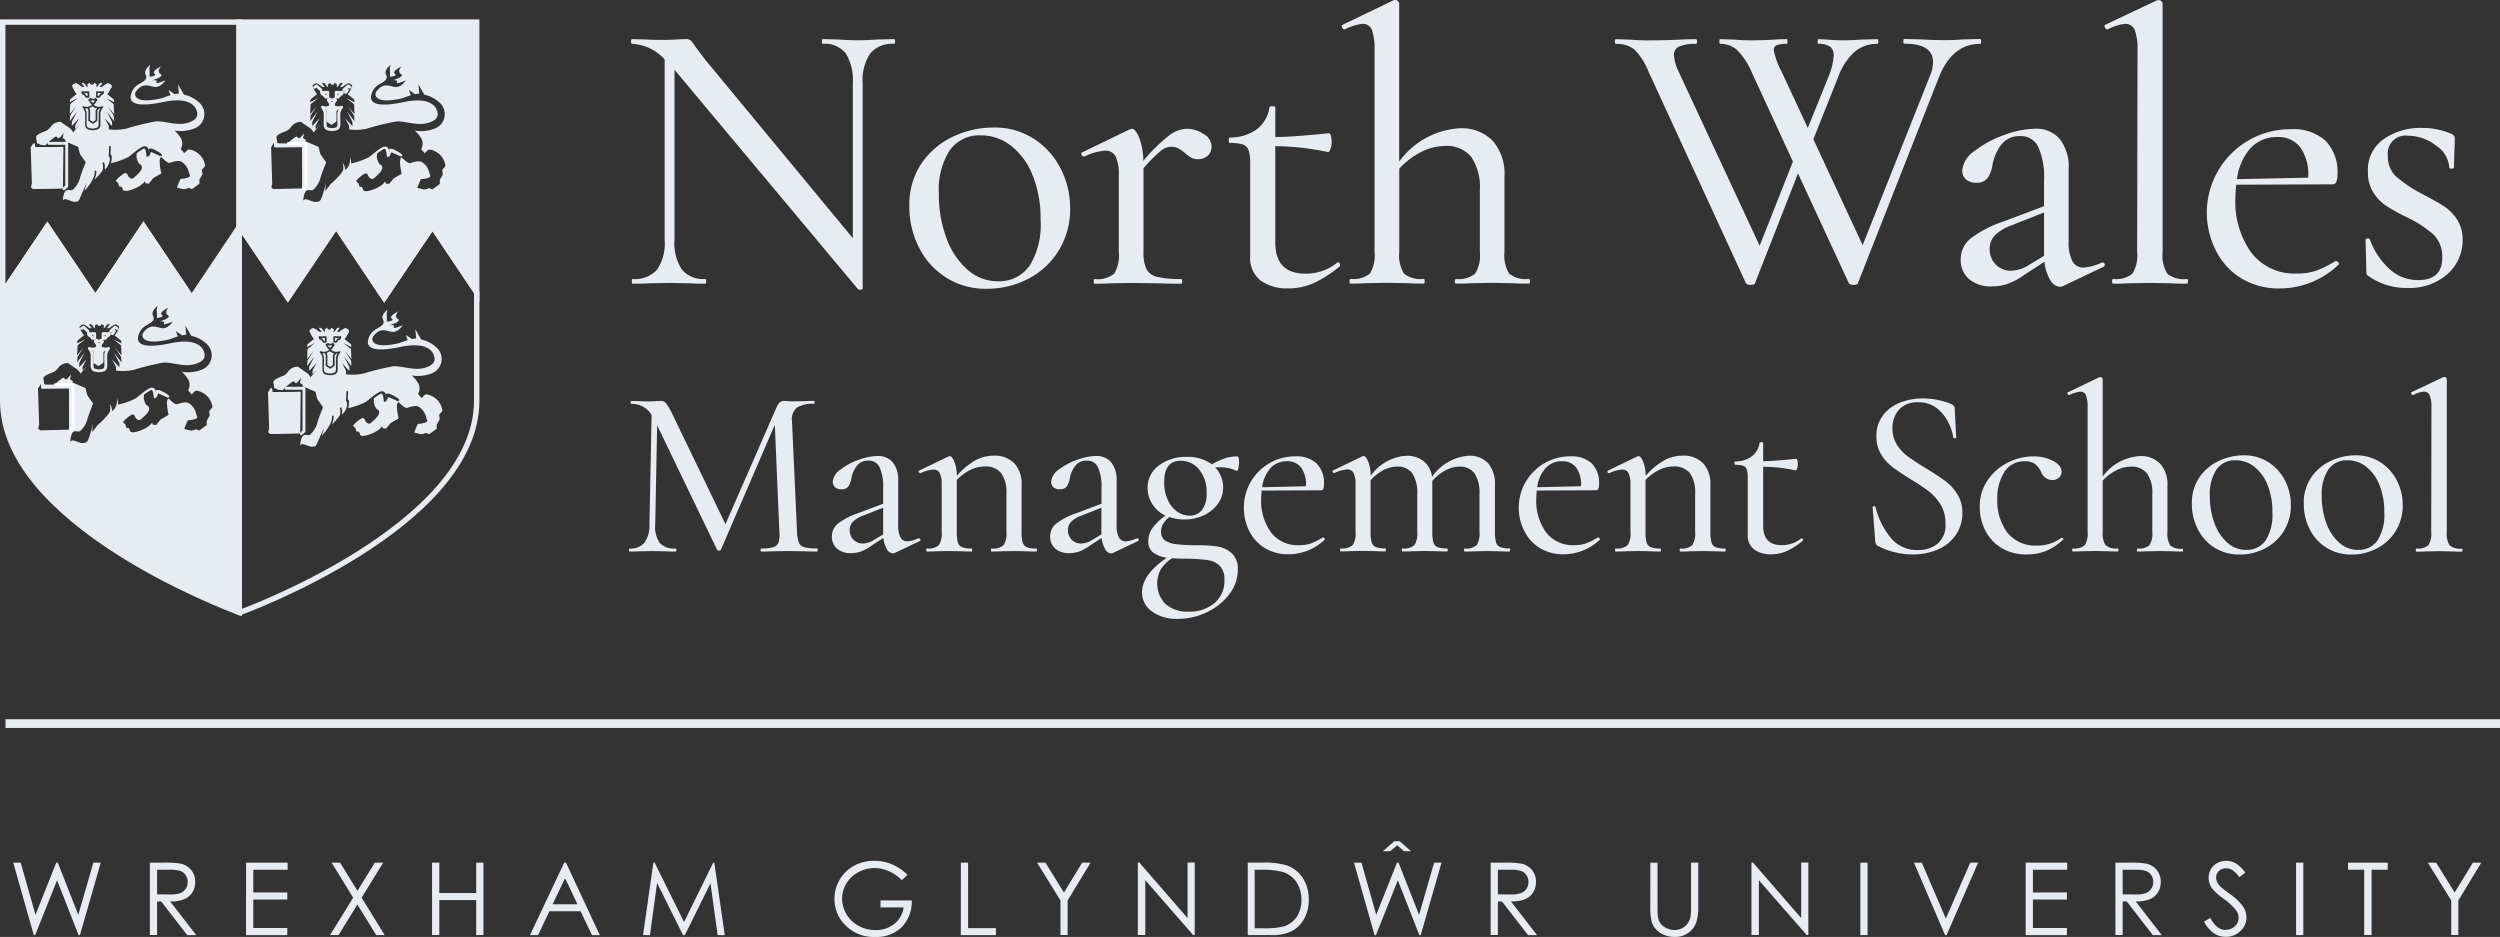 <svg xmlns="http://www.w3.org/2000/svg" width="165.179" height="61.905" viewBox="0 0 165.179 61.905">
    <rect x="0" y="0" width="165.179" height="61.905" fill="#333333" stroke="none"/>
    <defs>
        <style>
            .cls-1{fill:#e7ecf3}.cls-3,.cls-4,.cls-5{fill:none}.cls-3,.cls-4{stroke:#e7ecf3}.cls-3{stroke-miterlimit:3.864;stroke-width:.358px}.cls-4,.cls-5{stroke-linecap:round;stroke-linejoin:round;stroke-width:.193px}.cls-5{stroke:#fff}
        </style>
    </defs>
    <g id="North_Wales_Management_School" transform="translate(-540.821 -710)">
        <g id="Grupo_4329" transform="translate(541 710)">
            <g id="Grupo_4316" transform="translate(1.85 6.142)">
                <path id="Trazado_7302" d="M288.321 303.391l-.008.011a.057.057 0 0 1-.044.021h-.218a.055.055 0 0 1-.044-.022l-.01-.013-.009.006.118.17h.096z" class="cls-1" transform="translate(-284.057 -302.925)"/>
                <path id="Trazado_7303" d="M287.338 302.666l.093.126h.057v-.2h-.128l-.066.017a.1.1 0 0 1-.022 0l-.057-.01.1.052a.075.075 0 0 1 .023.015z" class="cls-1" transform="translate(-283.731 -302.587)"/>
                <path id="Trazado_7304" d="M289.044 302.605l-.08-.019h-.115v.2h.058l.093-.126a.069.069 0 0 1 .02-.016l.1-.053-.057.01a.1.1 0 0 1-.019.004z" class="cls-1" transform="translate(-284.422 -302.586)"/>
                <path id="Trazado_7305" d="M294.677 309.121a.319.319 0 0 0 .017.137.668.668 0 0 0-.017-.137z" class="cls-1" transform="translate(-286.886 -305.35)"/>
                <path id="Trazado_7306" d="M281.36 308.3l-.183.3.076 2.391-.065.242.129.119 1.918-.043.032-2.735-1.85.022z" class="cls-1" transform="translate(-281.177 -305.002)"/>
            </g>
            <path id="Trazado_7307" d="M323.591 309.877l.021.021v-.006z" class="cls-1" transform="translate(-297.267 -299.527)"/>
            <path id="Trazado_7308" d="M362.148 347.707c0 .064-.01.1-.031.1q-.509 0-.811-.016l-1.1-.017-1.065.017q-.254.016-.716.016c-.032 0-.048-.033-.048-.1s.016-.1.048-.1a2.624 2.624 0 0 0 .795-.087.527.527 0 0 0 .342-.31 1.74 1.74 0 0 0 .056-.7l-.3-7.076-3.562 8.253a.159.159 0 0 1-.254 0l-3.959-8.22-.127 6.551a1.85 1.85 0 0 0 .294 1.217 1.309 1.309 0 0 0 1.057.373c.033 0 .048.032.048.1s-.016.1-.048.1c-.3 0-.525-.005-.684-.016l-.858-.017-.859.017c-.149.01-.361.016-.636.016-.032 0-.048-.033-.048-.1s.016-.1.048-.1a1.193 1.193 0 0 0 .97-.381 1.936 1.936 0 0 0 .334-1.209l.143-7.235a1.509 1.509 0 0 0-1.336-.732c-.032 0-.047-.032-.047-.1s.016-.095.047-.095l.6.016q.175.016.477.016c.211 0 .389-.005.532-.016s.257-.016.342-.016a.417.417 0 0 1 .335.151 4.448 4.448 0 0 1 .4.676l3.53 7.314 3.386-7.744q.176-.4.477-.4c.054 0 .133.005.239.016s.243.016.413.016l.8-.016c.117-.01.3-.016.541-.016.021 0 .031.031.031.095s-.01.1-.031.1a2 2 0 0 0-1.137.247.986.986 0 0 0-.325.883l.334 7.329a2.386 2.386 0 0 0 .126.716.534.534 0 0 0 .358.3 3.233 3.233 0 0 0 .851.079q.031 0 .031.1" class="cls-1" transform="translate(-308.303 -311.366)"/>
            <path id="Trazado_7309" d="M376.3 349.344v-1.766l-1.319.524a1.8 1.8 0 0 0-.66.389.768.768 0 0 0-.231.564.879.879 0 0 0 .246.637.858.858 0 0 0 .644.253 1.437 1.437 0 0 0 .716-.237zm2.386.268a.079.079 0 0 1 .079.072.084.084 0 0 1-.048.1l-1.638.78a.33.33 0 0 1-.143.032.484.484 0 0 1-.381-.271 1.825 1.825 0 0 1-.239-.748l-.778.509a3 3 0 0 1-.692.383 1.961 1.961 0 0 1-.66.11 1.353 1.353 0 0 1-.938-.3 1.02 1.02 0 0 1-.333-.8 1.07 1.07 0 0 1 .4-.851 4.532 4.532 0 0 1 1.3-.676l1.685-.637v-1.032a3 3 0 0 0-.238-1.384.772.772 0 0 0-.715-.43.927.927 0 0 0-.8.366 1.92 1.92 0 0 0-.35.827 1.27 1.27 0 0 1-.2.516.526.526 0 0 1-.453.183.581.581 0 0 1-.429-.143.474.474 0 0 1-.143-.35 1.078 1.078 0 0 1 .5-.8 4.193 4.193 0 0 1 1.208-.651 3.758 3.758 0 0 1 1.248-.254 1.255 1.255 0 0 1 1.01.421 1.835 1.835 0 0 1 .357 1.217v2.941a1.66 1.66 0 0 0 .151.8.5.5 0 0 0 .469.261 2.152 2.152 0 0 0 .731-.207z" class="cls-1" transform="translate(-318.129 -314.035)"/>
            <path id="Trazado_7310" d="M390.659 350.353c0 .064-.016.1-.048.1q-.383 0-.6-.016l-.874-.017-.86.017q-.222.016-.619.016c-.022 0-.032-.033-.032-.1s.01-.1.032-.1a1.072 1.072 0 0 0 .795-.214 1.408 1.408 0 0 0 .191-.883v-2.528a2.163 2.163 0 0 0-.35-1.36 1.321 1.321 0 0 0-1.1-.437 2.142 2.142 0 0 0-.947.238 3.154 3.154 0 0 0-.882.653v3.434a2.5 2.5 0 0 0 .072.691.482.482 0 0 0 .279.318 1.656 1.656 0 0 0 .62.087c.032 0 .048.032.048.1s-.016.1-.048.1q-.381 0-.6-.016l-.875-.017-.858.017q-.223.016-.62.016c-.021 0-.032-.033-.032-.1s.01-.1.032-.1a1.071 1.071 0 0 0 .795-.214 1.409 1.409 0 0 0 .191-.883v-3.117a1.708 1.708 0 0 0-.128-.763.446.446 0 0 0-.429-.238 2.289 2.289 0 0 0-.842.238h-.016a.1.1 0 0 1-.1-.072.069.069 0 0 1 .032-.1l1.908-.922.1-.032c.106 0 .209.122.31.365a2.7 2.7 0 0 1 .167.939 4.605 4.605 0 0 1 1.2-1.01 2.539 2.539 0 0 1 1.232-.325 1.8 1.8 0 0 1 1.359.5 1.989 1.989 0 0 1 .485 1.44v3.1a2.456 2.456 0 0 0 .072.691.481.481 0 0 0 .278.318 1.663 1.663 0 0 0 .62.087c.032 0 .048.032.048.1" class="cls-1" transform="translate(-322.328 -314.012)"/>
            <path id="Trazado_7311" d="M401.291 349.344v-1.766l-1.32.524a1.81 1.81 0 0 0-.66.389.768.768 0 0 0-.231.564.879.879 0 0 0 .246.637.858.858 0 0 0 .644.253 1.431 1.431 0 0 0 .716-.237zm2.385.268a.078.078 0 0 1 .079.072.084.084 0 0 1-.047.1l-1.638.78a.326.326 0 0 1-.143.032.483.483 0 0 1-.381-.271 1.834 1.834 0 0 1-.239-.748l-.778.509a3.01 3.01 0 0 1-.692.383 1.959 1.959 0 0 1-.66.11 1.35 1.35 0 0 1-.938-.3 1.021 1.021 0 0 1-.334-.8 1.069 1.069 0 0 1 .406-.851 4.529 4.529 0 0 1 1.3-.676l1.686-.637v-1.032a2.991 2.991 0 0 0-.238-1.384.772.772 0 0 0-.716-.43.922.922 0 0 0-.795.366 1.893 1.893 0 0 0-.35.827 1.3 1.3 0 0 1-.2.516.529.529 0 0 1-.454.183.58.58 0 0 1-.429-.143.477.477 0 0 1-.143-.35 1.079 1.079 0 0 1 .5-.8 4.215 4.215 0 0 1 1.209-.651 3.747 3.747 0 0 1 1.248-.254 1.25 1.25 0 0 1 1.01.421 1.832 1.832 0 0 1 .358 1.217v2.941a1.66 1.66 0 0 0 .151.8.5.5 0 0 0 .469.261 2.157 2.157 0 0 0 .732-.207z" class="cls-1" transform="translate(-328.699 -314.035)"/>
            <path id="Trazado_7312" d="M409.893 345.888a2.754 2.754 0 0 0 .246 1.208 1.86 1.86 0 0 0 .628.763 1.418 1.418 0 0 0 .8.255 1.02 1.02 0 0 0 .818-.366 1.72 1.72 0 0 0 .31-1.129 2.286 2.286 0 0 0-.5-1.558 1.559 1.559 0 0 0-1.217-.573q-1.08 0-1.081 1.4m3.323 8.006a1.908 1.908 0 0 0 .652-1.519 1.285 1.285 0 0 0-.3-.939 1.412 1.412 0 0 0-.8-.381 10.5 10.5 0 0 0-1.4-.095c-.435 0-.752-.012-.954-.033a2.5 2.5 0 0 0-.731.707 1.952 1.952 0 0 0 .3 2.33 2.224 2.224 0 0 0 1.526.493 2.511 2.511 0 0 0 1.7-.564m.207-3.737a1.806 1.806 0 0 1 .938.445 1.394 1.394 0 0 1 .4 1.089 2.642 2.642 0 0 1-.556 1.606 3.965 3.965 0 0 1-1.471 1.192 4.347 4.347 0 0 1-1.931.446 2.77 2.77 0 0 1-1.725-.493 1.519 1.519 0 0 1-.645-1.256q0-1.178 1.638-2.29a1.993 1.993 0 0 1-.906-.342.9.9 0 0 1-.318-.756 1.461 1.461 0 0 1 .278-.867 3.959 3.959 0 0 1 .851-.818 2.064 2.064 0 0 1-.867-.763 1.965 1.965 0 0 1-.309-1.066 1.788 1.788 0 0 1 .739-1.478 2.935 2.935 0 0 1 1.852-.572 2.664 2.664 0 0 1 1.654.493 4.965 4.965 0 0 1 .842-.39 2.667 2.667 0 0 1 .859-.135c.032 0 .055.04.072.119a1.318 1.318 0 0 1 .024.263 1.705 1.705 0 0 1-.048.406c-.031.133-.069.189-.111.167a2.523 2.523 0 0 0-1.081-.238 2.625 2.625 0 0 0-.334.016 1.9 1.9 0 0 1 .525 1.32 1.825 1.825 0 0 1-.334 1.057 2.326 2.326 0 0 1-.922.771 2.98 2.98 0 0 1-1.32.286 3.094 3.094 0 0 1-.987-.159 1.779 1.779 0 0 0-.413.462.964.964 0 0 0-.127.493.69.69 0 0 0 .238.572 1.549 1.549 0 0 0 .747.263 11.432 11.432 0 0 0 1.463.072 8.2 8.2 0 0 1 1.288.087" class="cls-1" transform="translate(-333.152 -314.046)"/>
            <path id="Trazado_7313" d="M421.852 344.973a2.31 2.31 0 0 0-.557 1.265l2.893-.064a1.89 1.89 0 0 0-.317-1.233 1.113 1.113 0 0 0-.922-.421 1.445 1.445 0 0 0-1.1.452m3.466 4.587a.136.136 0 0 1 .1.056.069.069 0 0 1 0 .1 3.45 3.45 0 0 1-2.354.953 2.951 2.951 0 0 1-1.606-.421 2.743 2.743 0 0 1-1.018-1.129 3.387 3.387 0 0 1-.35-1.519 3.376 3.376 0 0 1 3.4-3.4 1.95 1.95 0 0 1 1.407.469 1.809 1.809 0 0 1 .485 1.361q0 .413-.19.413l-3.928.016c-.021.233-.031.414-.031.541a3.54 3.54 0 0 0 .651 2.226 2.2 2.2 0 0 0 1.845.842 2.365 2.365 0 0 0 .8-.119 4.557 4.557 0 0 0 .771-.39z" class="cls-1" transform="translate(-338.082 -314.046)"/>
            <path id="Trazado_7314" d="M441.954 350.364c0 .063-.016.1-.047.1q-.367 0-.589-.016l-.89-.017-.859.017q-.222.016-.62.016c-.021 0-.032-.033-.032-.1s.01-.1.032-.1a1.07 1.07 0 0 0 .795-.214 1.408 1.408 0 0 0 .191-.883v-2.5a2.324 2.324 0 0 0-.325-1.366 1.168 1.168 0 0 0-1.01-.446 1.942 1.942 0 0 0-.93.255 3.124 3.124 0 0 0-.851.684v3.37a2.5 2.5 0 0 0 .072.691.482.482 0 0 0 .279.319 1.658 1.658 0 0 0 .62.087c.032 0 .048.032.048.1s-.016.1-.048.1q-.365 0-.588-.016l-.891-.017-.858.017c-.149.01-.35.016-.6.016-.031 0-.047-.033-.047-.1s.016-.1.047-.1a1.043 1.043 0 0 0 .779-.214 1.408 1.408 0 0 0 .191-.883v-2.5a2.324 2.324 0 0 0-.325-1.366 1.168 1.168 0 0 0-1.01-.446 1.949 1.949 0 0 0-.906.239 2.9 2.9 0 0 0-.843.667v3.4a2.478 2.478 0 0 0 .072.691.481.481 0 0 0 .279.319 1.654 1.654 0 0 0 .62.087q.047 0 .047.1c0 .063-.016.1-.047.1-.254 0-.456-.005-.6-.016l-.875-.017-.858.017q-.222.016-.62.016c-.021 0-.031-.033-.031-.1s.01-.1.031-.1a1.072 1.072 0 0 0 .8-.214 1.413 1.413 0 0 0 .19-.883v-3.117a1.709 1.709 0 0 0-.127-.763.448.448 0 0 0-.429-.238 2.292 2.292 0 0 0-.843.238h-.016a.1.1 0 0 1-.1-.072.069.069 0 0 1 .032-.1l1.908-.922.1-.032c.106 0 .209.122.31.365a2.687 2.687 0 0 1 .167.939 3.148 3.148 0 0 1 2.337-1.32 1.8 1.8 0 0 1 1.161.358 1.606 1.606 0 0 1 .556 1.041 3.214 3.214 0 0 1 2.4-1.4 1.669 1.669 0 0 1 1.3.493 2.093 2.093 0 0 1 .454 1.463v3.069a2.453 2.453 0 0 0 .072.691.48.48 0 0 0 .278.319 1.663 1.663 0 0 0 .62.087c.031 0 .047.032.047.1" class="cls-1" transform="translate(-342.363 -314.023)"/>
            <path id="Trazado_7315" d="M453.348 344.973a2.314 2.314 0 0 0-.557 1.265l2.894-.064a1.89 1.89 0 0 0-.318-1.233 1.112 1.112 0 0 0-.922-.421 1.445 1.445 0 0 0-1.1.452m3.466 4.587a.136.136 0 0 1 .1.056.069.069 0 0 1 0 .1 3.452 3.452 0 0 1-2.354.953 2.953 2.953 0 0 1-1.606-.421 2.737 2.737 0 0 1-1.017-1.129 3.394 3.394 0 0 1 3.053-4.921 1.951 1.951 0 0 1 1.407.469 1.809 1.809 0 0 1 .485 1.361q0 .413-.191.413l-3.927.016c-.022.233-.032.414-.032.541a3.537 3.537 0 0 0 .652 2.226 2.2 2.2 0 0 0 1.844.842 2.37 2.37 0 0 0 .8-.119 4.581 4.581 0 0 0 .771-.39z" class="cls-1" transform="translate(-351.404 -314.046)"/>
            <path id="Trazado_7316" d="M469.521 350.353c0 .064-.016.1-.047.1q-.382 0-.6-.016l-.875-.017-.859.017q-.223.016-.62.016c-.022 0-.032-.033-.032-.1s.01-.1.032-.1a1.069 1.069 0 0 0 .794-.214 1.408 1.408 0 0 0 .192-.883v-2.528a2.171 2.171 0 0 0-.35-1.36 1.324 1.324 0 0 0-1.1-.437 2.133 2.133 0 0 0-.945.238 3.148 3.148 0 0 0-.883.653v3.434a2.481 2.481 0 0 0 .071.691.483.483 0 0 0 .279.318 1.662 1.662 0 0 0 .62.087c.032 0 .048.032.048.1s-.016.1-.048.1q-.382 0-.6-.016l-.875-.017-.859.017q-.222.016-.62.016c-.021 0-.031-.033-.031-.1s.01-.1.031-.1a1.074 1.074 0 0 0 .8-.214 1.413 1.413 0 0 0 .19-.883v-3.117a1.72 1.72 0 0 0-.126-.763.45.45 0 0 0-.43-.238 2.289 2.289 0 0 0-.842.238h-.016a.1.1 0 0 1-.1-.072.069.069 0 0 1 .031-.1l1.909-.922.1-.032c.106 0 .209.122.31.365a2.674 2.674 0 0 1 .167.939 4.611 4.611 0 0 1 1.2-1.01 2.545 2.545 0 0 1 1.233-.325 1.8 1.8 0 0 1 1.359.5 1.989 1.989 0 0 1 .485 1.44v3.1a2.5 2.5 0 0 0 .072.691.48.48 0 0 0 .278.318 1.661 1.661 0 0 0 .62.087c.032 0 .047.032.047.1" class="cls-1" transform="translate(-355.685 -314.012)"/>
            <path id="Trazado_7317" d="M480.707 348.921c.032 0 .058.025.08.072s.016.082-.017.1a4.784 4.784 0 0 1-1.065.684 2.553 2.553 0 0 1-1.018.205 1.865 1.865 0 0 1-1.105-.309 1.169 1.169 0 0 1-.437-1.026v-3.7a1.835 1.835 0 0 0-.063-.565.384.384 0 0 0-.23-.247 1.627 1.627 0 0 0-.533-.064c-.031 0-.047-.036-.047-.11s.016-.112.047-.112a1.826 1.826 0 0 0 1.089-.334 1.34 1.34 0 0 0 .516-.89c.01-.032.053-.048.128-.048s.112.016.112.048v1.208q.794-.016 2.178-.159c.032 0 .058.033.079.1a.9.9 0 0 1 .033.262.83.83 0 0 1-.048.278c-.032.09-.069.13-.111.119a10.853 10.853 0 0 0-2.13-.239v3.911q0 1.273 1.223 1.273a2 2 0 0 0 1.289-.446z" class="cls-1" transform="translate(-361.847 -313.359)"/>
            <path id="Trazado_7318" d="M493.684 340.614a2.878 2.878 0 0 0 .723.779q.429.319 1.192.78.812.492 1.281.842a3.257 3.257 0 0 1 .8.874 2.26 2.26 0 0 1 .334 1.241 2.539 2.539 0 0 1-.4 1.4 2.708 2.708 0 0 1-1.145.978 4.045 4.045 0 0 1-1.765.358 4.83 4.83 0 0 1-1.2-.151 4.545 4.545 0 0 1-1.089-.421.276.276 0 0 1-.111-.11.619.619 0 0 1-.048-.192l-.174-2.226c-.011-.043.013-.069.072-.08a.1.1 0 0 1 .119.047 5.121 5.121 0 0 0 .986 2.012 2.224 2.224 0 0 0 1.812.835 2.034 2.034 0 0 0 1.3-.414 1.615 1.615 0 0 0 .525-1.351 2.3 2.3 0 0 0-.318-1.233 3.3 3.3 0 0 0-.771-.874 11.343 11.343 0 0 0-1.232-.819q-.763-.478-1.2-.811a2.935 2.935 0 0 1-.739-.835 2.247 2.247 0 0 1-.3-1.184 2.2 2.2 0 0 1 .43-1.376 2.585 2.585 0 0 1 1.129-.842 3.967 3.967 0 0 1 1.478-.279 5.029 5.029 0 0 1 1.893.365c.159.076.238.171.238.287l.1 1.923c0 .043-.029.063-.087.063s-.093-.021-.1-.063a3.67 3.67 0 0 0-.342-1.009 2.681 2.681 0 0 0-.755-.923 1.919 1.919 0 0 0-1.225-.389 1.6 1.6 0 0 0-1.272.493 1.822 1.822 0 0 0-.429 1.241 1.934 1.934 0 0 0 .294 1.065" class="cls-1" transform="translate(-368.535 -311.237)"/>
            <path id="Trazado_7319" d="M505.74 350.221a2.811 2.811 0 0 1-1.049-1.169 3.453 3.453 0 0 1-.342-1.511 3.029 3.029 0 0 1 .525-1.772 3.532 3.532 0 0 1 1.335-1.162 3.7 3.7 0 0 1 1.67-.406 2.784 2.784 0 0 1 1.32.3q.557.294.556.723a.5.5 0 0 1-.174.381.635.635 0 0 1-.445.16.809.809 0 0 1-.747-.572 1.5 1.5 0 0 0-.414-.51 1.126 1.126 0 0 0-.653-.159 1.531 1.531 0 0 0-1.335.692 3.178 3.178 0 0 0-.477 1.836 3.468 3.468 0 0 0 .661 2.179 2.338 2.338 0 0 0 1.979.859 2.59 2.59 0 0 0 1.59-.508h.032a.116.116 0 0 1 .088.047c.026.032.024.058-.008.08a3.83 3.83 0 0 1-1.122.739 3.275 3.275 0 0 1-1.248.23 3.165 3.165 0 0 1-1.741-.452" class="cls-1" transform="translate(-373.723 -314.046)"/>
            <path id="Trazado_7320" d="M522.032 346.541c0 .064-.016.1-.048.1q-.4 0-.62-.016l-.859-.017-.891.017c-.148.01-.344.016-.587.016-.033 0-.048-.033-.048-.1s.016-.1.048-.1a1.044 1.044 0 0 0 .778-.214 1.407 1.407 0 0 0 .192-.883v-2.5a2.2 2.2 0 0 0-.35-1.366 1.289 1.289 0 0 0-1.081-.446 2.118 2.118 0 0 0-.954.247 3.084 3.084 0 0 0-.891.675v3.387a1.417 1.417 0 0 0 .19.883 1.075 1.075 0 0 0 .8.214c.032 0 .048.032.048.1s-.016.1-.048.1c-.265 0-.472-.005-.62-.016l-.859-.017-.89.017c-.149.01-.344.016-.589.016-.031 0-.047-.033-.047-.1s.016-.1.047-.1a1.045 1.045 0 0 0 .78-.214 1.413 1.413 0 0 0 .19-.883v-8.181a2.411 2.411 0 0 0-.1-.827.385.385 0 0 0-.39-.253 2.038 2.038 0 0 0-.715.222h-.018c-.043 0-.074-.028-.1-.087s-.01-.093.032-.1l2.082-1h.047a.151.151 0 0 1 .112.048.136.136 0 0 1 .047.1v6.423a3.275 3.275 0 0 1 2.45-1.351 1.76 1.76 0 0 1 1.351.508 2.034 2.034 0 0 1 .477 1.447v3.069a1.409 1.409 0 0 0 .191.883 1.072 1.072 0 0 0 .795.214c.032 0 .048.032.048.1" class="cls-1" transform="translate(-377.97 -310.2)"/>
            <path id="Trazado_7321" d="M533.5 349.721a3.207 3.207 0 0 0 .453-1.892 4.682 4.682 0 0 0-.318-1.78 2.839 2.839 0 0 0-.874-1.209 1.984 1.984 0 0 0-1.24-.429 1.467 1.467 0 0 0-1.256.6 2.946 2.946 0 0 0-.445 1.765 5.045 5.045 0 0 0 .31 1.8 3.1 3.1 0 0 0 .858 1.288 1.848 1.848 0 0 0 1.233.468 1.493 1.493 0 0 0 1.28-.62m-3.379.469a3.038 3.038 0 0 1-1.1-1.223 3.669 3.669 0 0 1-.39-1.679 2.979 2.979 0 0 1 .509-1.757 3.155 3.155 0 0 1 1.3-1.08 3.853 3.853 0 0 1 1.615-.359 2.948 2.948 0 0 1 1.645.462 3.1 3.1 0 0 1 1.09 1.217 3.5 3.5 0 0 1 .381 1.6 3.2 3.2 0 0 1-.46 1.717 3.127 3.127 0 0 1-1.241 1.153 3.6 3.6 0 0 1-1.685.406 3.016 3.016 0 0 1-1.653-.454" class="cls-1" transform="translate(-383.991 -314)"/>
            <path id="Trazado_7322" d="M546.313 349.721a3.211 3.211 0 0 0 .453-1.892 4.683 4.683 0 0 0-.318-1.78 2.84 2.84 0 0 0-.875-1.209 1.982 1.982 0 0 0-1.24-.429 1.468 1.468 0 0 0-1.256.6 2.95 2.95 0 0 0-.445 1.765 5.045 5.045 0 0 0 .31 1.8 3.093 3.093 0 0 0 .859 1.288 1.848 1.848 0 0 0 1.232.468 1.5 1.5 0 0 0 1.28-.62m-3.379.469a3.043 3.043 0 0 1-1.1-1.223 3.669 3.669 0 0 1-.389-1.679 2.979 2.979 0 0 1 .509-1.757 3.151 3.151 0 0 1 1.3-1.08 3.853 3.853 0 0 1 1.615-.359 2.947 2.947 0 0 1 1.645.462 3.1 3.1 0 0 1 1.089 1.217 3.5 3.5 0 0 1 .381 1.6 3.205 3.205 0 0 1-.461 1.717 3.124 3.124 0 0 1-1.241 1.153 3.591 3.591 0 0 1-1.685.406 3.018 3.018 0 0 1-1.654-.454" class="cls-1" transform="translate(-389.411 -314)"/>
            <path id="Trazado_7323" d="M554.052 346.541c0-.063.016-.1.048-.1a1.045 1.045 0 0 0 .779-.214 1.408 1.408 0 0 0 .191-.883l.016-8.189a2.237 2.237 0 0 0-.111-.827.4.4 0 0 0-.4-.253 1.921 1.921 0 0 0-.7.222h-.016a.116.116 0 0 1-.1-.079c-.028-.054-.019-.09.023-.112l2.083-.986.08-.016a.164.164 0 0 1 .1.048.13.13 0 0 1 .055.1v10.1a1.413 1.413 0 0 0 .19.883 1.074 1.074 0 0 0 .8.214c.031 0 .047.032.047.1s-.016.1-.047.1q-.383 0-.62-.016l-.875-.017-.874.017q-.239.016-.62.016c-.032 0-.048-.033-.048-.1" class="cls-1" transform="translate(-394.615 -310.2)"/>
            <path id="Trazado_7324" d="M279.177 390.717h.492l.978 3.449 1.373-3.449h.1l1.356 3.449.995-3.449h.488l-1.376 4.788h-.089l-1.421-3.623-1.448 3.623h-.09z" class="cls-1" transform="translate(-278.481 -333.721)"/>
            <path id="Trazado_7325" d="M295.3 391.186v1.627l.825.007a2.04 2.04 0 0 0 .709-.091.738.738 0 0 0 .359-.291.808.808 0 0 0 .129-.447.774.774 0 0 0-.131-.438.718.718 0 0 0-.342-.281 2.064 2.064 0 0 0-.7-.085zm-.478-.469h.954a5.8 5.8 0 0 1 1.08.065 1.232 1.232 0 0 1 .693.418 1.194 1.194 0 0 1 .267.791 1.278 1.278 0 0 1-.184.688 1.149 1.149 0 0 1-.526.449 2.449 2.449 0 0 1-.943.155l1.722 2.222h-.593l-1.721-2.222h-.271v2.217h-.478z" class="cls-1" transform="translate(-285.099 -333.721)"/>
            <path id="Trazado_7326" d="M305.837 390.717h2.744v.469h-2.266v1.5h2.246v.47h-2.246v1.881h2.246v.469h-2.725z" class="cls-1" transform="translate(-289.758 -333.721)"/>
            <path id="Trazado_7327" d="M315.555 390.717h.56l1.146 1.863 1.153-1.863h.552l-1.428 2.313 1.523 2.474h-.56l-1.243-2.021-1.247 2.021h-.56l1.529-2.471z" class="cls-1" transform="translate(-293.824 -333.721)"/>
            <path id="Trazado_7328" d="M327.133 390.717h.478v2.009h2.438v-2.009h.478v4.783h-.478v-2.311h-2.438v2.311h-.478z" class="cls-1" transform="translate(-298.765 -333.721)"/>
            <path id="Trazado_7329" d="M340.664 391.734l-.821 1.733h1.637zm.061-1.017l2.233 4.788h-.517l-.752-1.575h-2.063l-.745 1.575h-.534l2.262-4.788z" class="cls-1" transform="translate(-303.508 -333.721)"/>
            <path id="Trazado_7330" d="M351.29 395.5l.685-4.788h.079l1.946 3.933 1.927-3.928H356l.69 4.788h-.47l-.473-3.424-1.693 3.424h-.122l-1.713-3.449-.47 3.449z" class="cls-1" transform="translate(-308.983 -333.721)"/>
            <path id="Trazado_7331" d="M378.037 391.432l-.371.353a2.851 2.851 0 0 0-.877-.6 2.367 2.367 0 0 0-.929-.2 2.213 2.213 0 0 0-1.073.277 2.007 2.007 0 0 0-.789.75 1.932 1.932 0 0 0-.28 1 1.974 1.974 0 0 0 .29 1.027 2.051 2.051 0 0 0 .8.765 2.3 2.3 0 0 0 1.119.278 1.91 1.91 0 0 0 1.249-.416 1.643 1.643 0 0 0 .605-1.081h-1.526v-.462h2.063a2.4 2.4 0 0 1-.658 1.762 2.361 2.361 0 0 1-1.746.653 2.622 2.622 0 0 1-2.1-.905 2.4 2.4 0 0 1-.6-1.61 2.476 2.476 0 0 1 .342-1.267 2.43 2.43 0 0 1 .938-.915 2.72 2.72 0 0 1 1.348-.332 3.006 3.006 0 0 1 1.145.22 3.427 3.427 0 0 1 1.048.7" class="cls-1" transform="translate(-318.258 -333.632)"/>
            <path id="Trazado_7332" d="M387.684 390.717h.478v4.326H390v.462h-2.32z" class="cls-1" transform="translate(-324.377 -333.721)"/>
            <path id="Trazado_7333" d="M396.409 390.717h.55l1.226 1.975 1.205-1.975h.554l-1.517 2.5v2.283h-.472v-2.287z" class="cls-1" transform="translate(-328.067 -333.721)"/>
            <path id="Trazado_7334" d="M407.948 395.5v-4.788h.1l3.186 3.67v-3.67h.472v4.788h-.106l-3.16-3.625v3.625z" class="cls-1" transform="translate(-332.948 -333.721)"/>
            <path id="Trazado_7335" d="M420.99 395.052h.553a5.134 5.134 0 0 0 1.377-.124 1.589 1.589 0 0 0 .849-.632 1.949 1.949 0 0 0 .309-1.117 2.058 2.058 0 0 0-.335-1.185 1.693 1.693 0 0 0-.934-.672 5.677 5.677 0 0 0-1.481-.136h-.339zm-.459.452v-4.788h.992a5.032 5.032 0 0 1 1.559.173 2.08 2.08 0 0 1 1.089.847 2.566 2.566 0 0 1 .392 1.434 2.512 2.512 0 0 1-.311 1.267 1.981 1.981 0 0 1-.807.807 3.033 3.033 0 0 1-1.392.26z" class="cls-1" transform="translate(-338.27 -333.721)"/>
            <path id="Trazado_7336" d="M432.7 390.717h.492l.977 3.449 1.373-3.449h.1l1.358 3.45.995-3.449h.488l-1.376 4.788h-.089l-1.421-3.623-1.448 3.623h-.089z" class="cls-1" transform="translate(-343.418 -333.721)"/>
            <path id="Trazado_7337" d="M448.825 391.186v1.627l.825.007a2.044 2.044 0 0 0 .709-.091.74.74 0 0 0 .358-.291.808.808 0 0 0 .129-.447.777.777 0 0 0-.13-.438.72.72 0 0 0-.343-.281 2.059 2.059 0 0 0-.7-.085zm-.478-.469h.954a5.788 5.788 0 0 1 1.08.065 1.237 1.237 0 0 1 .694.418 1.2 1.2 0 0 1 .266.791 1.278 1.278 0 0 1-.184.688 1.149 1.149 0 0 1-.526.449 2.452 2.452 0 0 1-.944.155l1.722 2.222h-.592l-1.722-2.222h-.271v2.217h-.478z" class="cls-1" transform="translate(-350.036 -333.721)"/>
            <path id="Trazado_7338" d="M466.626 390.717h.478v2.89a5.894 5.894 0 0 0 .02.641 1.057 1.057 0 0 0 .166.473.974.974 0 0 0 .4.32 1.273 1.273 0 0 0 .544.127 1.065 1.065 0 0 0 .455-.1 1.028 1.028 0 0 0 .365-.28 1.147 1.147 0 0 0 .215-.433 3.606 3.606 0 0 0 .049-.749v-2.89h.478v2.89a3.51 3.51 0 0 1-.126 1.036 1.42 1.42 0 0 1-.5.689 1.438 1.438 0 0 1-.91.293 1.742 1.742 0 0 1-.992-.277 1.328 1.328 0 0 1-.553-.732 3.865 3.865 0 0 1-.088-1.009z" class="cls-1" transform="translate(-357.767 -333.721)"/>
            <path id="Trazado_7339" d="M478.21 395.5v-4.788h.1l3.186 3.67v-3.67h.472v4.788h-.107l-3.161-3.62v3.62z" class="cls-1" transform="translate(-362.667 -333.721)"/>
            <path id="Rectángulo_2200" d="M0 0H0.478V4.787H0z" class="cls-1" transform="translate(122.736 56.997)"/>
            <path id="Trazado_7340" d="M496.815 390.717h.52l1.587 3.7 1.612-3.7h.52l-2.083 4.788h-.1z" class="cls-1" transform="translate(-370.536 -333.721)"/>
            <path id="Trazado_7341" d="M509.607 390.717h2.744v.469h-2.265v1.5h2.246v.47h-2.246v1.881h2.246v.469h-2.724z" class="cls-1" transform="translate(-375.947 -333.721)"/>
            <path id="Trazado_7342" d="M520.361 391.186v1.627l.825.007a2.043 2.043 0 0 0 .709-.091.739.739 0 0 0 .358-.291.808.808 0 0 0 .129-.447.782.782 0 0 0-.13-.438.72.72 0 0 0-.343-.281 2.06 2.06 0 0 0-.7-.085zm-.478-.469h.954a5.792 5.792 0 0 1 1.08.065 1.233 1.233 0 0 1 .694.418 1.2 1.2 0 0 1 .267.791 1.273 1.273 0 0 1-.184.688 1.148 1.148 0 0 1-.525.449 2.454 2.454 0 0 1-.944.155l1.722 2.222h-.592l-1.722-2.222h-.271v2.217h-.478z" class="cls-1" transform="translate(-380.293 -333.721)"/>
            <path id="Trazado_7343" d="M530.035 394.524l.407-.243q.429.789.993.791a.963.963 0 0 0 .452-.112.8.8 0 0 0 .322-.3.776.776 0 0 0 .11-.4.811.811 0 0 0-.163-.472 3.946 3.946 0 0 0-.82-.769 4.155 4.155 0 0 1-.746-.654 1.2 1.2 0 0 1-.253-.732 1.114 1.114 0 0 1 .149-.57 1.072 1.072 0 0 1 .421-.406 1.218 1.218 0 0 1 .591-.148 1.262 1.262 0 0 1 .634.167 2.168 2.168 0 0 1 .623.618l-.391.295a1.873 1.873 0 0 0-.46-.471.784.784 0 0 0-.415-.114.659.659 0 0 0-.474.175.576.576 0 0 0-.184.433.742.742 0 0 0 .066.3 1.1 1.1 0 0 0 .237.318q.1.092.619.478a3.477 3.477 0 0 1 .853.816 1.319 1.319 0 0 1 .231.72 1.215 1.215 0 0 1-.4.9 1.329 1.329 0 0 1-.961.385 1.417 1.417 0 0 1-.792-.233 2.12 2.12 0 0 1-.654-.78" class="cls-1" transform="translate(-384.587 -333.632)"/>
            <path id="Rectángulo_2201" d="M0 0H0.478V4.787H0z" class="cls-1" transform="translate(151.527 56.997)"/>
            <path id="Trazado_7344" d="M546.519 391.187v-.469h2.624v.469h-1.068v4.313h-.488v-4.318z" class="cls-1" transform="translate(-391.56 -333.721)"/>
            <path id="Trazado_7345" d="M555.651 390.717h.55l1.226 1.975 1.205-1.975h.554l-1.517 2.5v2.283h-.469v-2.287z" class="cls-1" transform="translate(-395.422 -333.721)"/>
            <path id="Trazado_7346" d="M436.758 388.264h.357l.745.661h-.46l-.452-.391-.471.391h-.48z" class="cls-1" transform="translate(-344.811 -332.683)"/>
            <path id="Línea_105" fill="none" stroke="#e7ecf3" stroke-miterlimit="10" stroke-width="0.577px" d="M0 0L164.813 0" transform="translate(.186 47.809)"/>
            <path id="Trazado_7347" d="M367.36 296.577c0 .1-.026.155-.077.155a1.876 1.876 0 0 0-1.564.634 3.168 3.168 0 0 0-.5 1.977v13.545c0 .052-.043.082-.129.089a.219.219 0 0 1-.181-.037l-12.045-14.4-.078-.1v11.245a3.165 3.165 0 0 0 .492 1.965 1.824 1.824 0 0 0 1.525.62c.051 0 .077.051.077.155s-.026.155-.077.155c-.431 0-.767-.008-1.009-.026l-1.293-.026-1.369.026c-.259.018-.63.026-1.112.026-.035 0-.052-.052-.052-.155s.017-.155.052-.155a1.962 1.962 0 0 0 1.616-.62 3.108 3.108 0 0 0 .5-1.965v-11.92a3.1 3.1 0 0 0-2.145-1.034c-.051 0-.077-.052-.077-.155s.026-.156.077-.156l.957.026c.207.018.5.026.879.026q.646 0 1.073-.026c.283-.017.5-.026.658-.026a.421.421 0 0 1 .31.1 3.079 3.079 0 0 1 .311.413l.62.827 9.77 11.812v-10.23a3.36 3.36 0 0 0-.466-1.977 1.763 1.763 0 0 0-1.524-.634c-.035 0-.053-.052-.053-.155s.017-.156.053-.156l1.008.026q.827.053 1.318.052t1.318-.052l1.059-.026c.051 0 .077.052.077.156" class="cls-1" transform="translate(-308.4 -293.836)"/>
            <path id="Trazado_7348" d="M389.729 315.7a5.221 5.221 0 0 0 .737-3.077 7.62 7.62 0 0 0-.518-2.9 4.607 4.607 0 0 0-1.421-1.963 3.221 3.221 0 0 0-2.017-.7 2.387 2.387 0 0 0-2.042.982 4.8 4.8 0 0 0-.724 2.87 8.193 8.193 0 0 0 .5 2.933 5.027 5.027 0 0 0 1.395 2.095 3 3 0 0 0 2 .762 2.426 2.426 0 0 0 2.08-1.008m-5.492.762a4.951 4.951 0 0 1-1.8-1.991 5.954 5.954 0 0 1-.633-2.726 4.843 4.843 0 0 1 .827-2.857 5.148 5.148 0 0 1 2.107-1.758 6.276 6.276 0 0 1 2.623-.581 4.785 4.785 0 0 1 2.676.75 5.022 5.022 0 0 1 1.77 1.977 5.669 5.669 0 0 1 .621 2.6 5.2 5.2 0 0 1-.75 2.792 5.073 5.073 0 0 1-2.016 1.875 5.842 5.842 0 0 1-2.74.66 4.91 4.91 0 0 1-2.688-.737" class="cls-1" transform="translate(-321.891 -298.118)"/>
            <path id="Trazado_7349" d="M409.567 307.029a.989.989 0 0 1 .518.814.85.85 0 0 1-.233.608 1.024 1.024 0 0 1-1.111.142 2.481 2.481 0 0 1-.414-.311 3 3 0 0 0-.452-.309 1 1 0 0 0-.478-.1 1.147 1.147 0 0 0-.672.272 9.3 9.3 0 0 0-1.137 1.151v5.531a2.53 2.53 0 0 0 .193 1.125 1.057 1.057 0 0 0 .711.516 6.392 6.392 0 0 0 1.576.143c.052 0 .078.051.078.155s-.026.155-.078.155c-.568 0-1.025-.008-1.369-.026l-1.939-.026-1.4.026c-.241.018-.577.026-1.007.026-.035 0-.052-.052-.052-.155s.017-.155.052-.155a1.745 1.745 0 0 0 1.293-.35 2.3 2.3 0 0 0 .31-1.435v-5.066a2.775 2.775 0 0 0-.207-1.241.726.726 0 0 0-.7-.388 3.7 3.7 0 0 0-1.37.388h-.026a.166.166 0 0 1-.155-.116.113.113 0 0 1 .051-.168l3.1-1.5.155-.052q.259 0 .5.594a4.367 4.367 0 0 1 .272 1.525 11.187 11.187 0 0 1 1.692-1.667 2.066 2.066 0 0 1 1.176-.452 1.949 1.949 0 0 1 1.111.349" class="cls-1" transform="translate(-330.214 -298.175)"/>
            <path id="Trazado_7350" d="M425.57 314.4c.052 0 .1.039.129.116s.025.134-.026.169a7.783 7.783 0 0 1-1.732 1.11 4.128 4.128 0 0 1-1.655.336 3.021 3.021 0 0 1-1.8-.5 1.9 1.9 0 0 1-.711-1.667v-6.022a3.037 3.037 0 0 0-.1-.918.627.627 0 0 0-.375-.4 2.636 2.636 0 0 0-.866-.1c-.051 0-.077-.06-.077-.181s.026-.181.077-.181a2.98 2.98 0 0 0 1.771-.542 2.184 2.184 0 0 0 .84-1.448c.017-.051.085-.077.207-.077s.181.026.181.077v1.964q1.293-.025 3.542-.258c.051 0 .095.057.129.169a1.466 1.466 0 0 1 .052.426 1.346 1.346 0 0 1-.078.452c-.051.146-.112.211-.181.194a17.439 17.439 0 0 0-3.464-.387v6.358q0 2.068 1.991 2.067a3.255 3.255 0 0 0 2.093-.723z" class="cls-1" transform="translate(-337.351 -297.076)"/>
            <path id="Trazado_7351" d="M443.744 310.526c0 .1-.026.155-.078.155-.43 0-.767-.008-1.008-.026l-1.4-.026-1.448.026c-.242.018-.56.026-.956.026-.052 0-.078-.052-.078-.155s.026-.155.078-.155a1.7 1.7 0 0 0 1.267-.35 2.3 2.3 0 0 0 .309-1.434v-4.057a3.583 3.583 0 0 0-.568-2.223 2.1 2.1 0 0 0-1.758-.723 3.442 3.442 0 0 0-1.55.4 5.013 5.013 0 0 0-1.448 1.1v5.5a2.286 2.286 0 0 0 .311 1.434 1.742 1.742 0 0 0 1.292.35c.051 0 .077.051.077.155s-.025.155-.077.155c-.432 0-.767-.008-1.009-.026l-1.4-.026-1.448.026c-.241.018-.56.026-.956.026-.052 0-.078-.052-.078-.155s.026-.155.078-.155a1.7 1.7 0 0 0 1.266-.35 2.29 2.29 0 0 0 .311-1.434v-13.308a3.875 3.875 0 0 0-.169-1.344.626.626 0 0 0-.633-.414 3.33 3.33 0 0 0-1.163.362h-.026c-.069 0-.121-.047-.155-.142s-.018-.151.051-.167l3.387-1.63h.077a.248.248 0 0 1 .181.078.224.224 0 0 1 .077.155v10.444a5.317 5.317 0 0 1 3.981-2.2 2.868 2.868 0 0 1 2.2.827 3.311 3.311 0 0 1 .776 2.352v4.989a2.3 2.3 0 0 0 .309 1.434 1.744 1.744 0 0 0 1.293.35c.052 0 .078.051.078.155" class="cls-1" transform="translate(-342.833 -291.941)"/>
            <path id="Trazado_7352" d="M486.765 296.577c0 .1-.017.155-.051.155q-1.862 0-2.74 2.223l-5.35 13.6c-.017.069-.112.1-.284.1a.372.372 0 0 1-.31-.1l-3.361-7.263-2.843 7.263c-.017.069-.112.1-.284.1a.372.372 0 0 1-.31-.1l-6.436-13.984a4.35 4.35 0 0 0-.931-1.46 1.858 1.858 0 0 0-1.241-.374c-.035 0-.051-.052-.051-.155s.017-.156.051-.156l.879.026q.723.053 1.215.052 1.085 0 2.223-.052.362-.026.982-.026c.052 0 .077.052.077.156s-.025.155-.077.155a2.677 2.677 0 0 0-1.1.168.594.594 0 0 0-.349.581 2.931 2.931 0 0 0 .31 1.086l5.351 11.5 2.2-5.557-2.74-5.946a4.62 4.62 0 0 0-.931-1.409 1.622 1.622 0 0 0-1.137-.426c-.034 0-.051-.052-.051-.155s.017-.156.051-.156l.878.026c.414.035.784.052 1.112.052q.853 0 1.68-.052.285-.026.724-.026.052 0 .052.156c0 .1-.017.155-.052.155a1.709 1.709 0 0 0-.659.09.329.329 0 0 0-.194.324 4.9 4.9 0 0 0 .517 1.421l1.732 3.722 1.4-3.464a4.216 4.216 0 0 0 .31-1.319.691.691 0 0 0-.245-.594 1.3 1.3 0 0 0-.763-.181c-.035 0-.051-.052-.051-.155s.017-.156.051-.156l.57.026a10.312 10.312 0 0 0 1.136.052q.492 0 1.164-.052l1.034-.026c.034 0 .052.052.052.156s-.018.155-.052.155a2.315 2.315 0 0 0-1.486.5 4.154 4.154 0 0 0-1.125 1.719l-1.628 4.084 3.257 7 4.419-11.115a2.516 2.516 0 0 0 .233-.983q0-1.215-1.887-1.215c-.052 0-.078-.052-.078-.155s.026-.156.078-.156l1.086.026q.93.053 1.628.052.517 0 1.19-.052l1.111-.026c.035 0 .051.052.051.156" class="cls-1" transform="translate(-356.052 -293.836)"/>
            <path id="Trazado_7353" d="M507.676 315.08v-2.87l-2.145.853a2.948 2.948 0 0 0-1.073.634 1.248 1.248 0 0 0-.375.918 1.424 1.424 0 0 0 .4 1.033 1.39 1.39 0 0 0 1.047.414 2.311 2.311 0 0 0 1.163-.388zm3.877.44a.127.127 0 0 1 .129.115.136.136 0 0 1-.077.168l-2.663 1.268a.516.516 0 0 1-.233.051.778.778 0 0 1-.62-.44 2.949 2.949 0 0 1-.387-1.214l-1.267.827a4.788 4.788 0 0 1-1.125.62 3.153 3.153 0 0 1-1.073.181 2.2 2.2 0 0 1-1.525-.49 1.658 1.658 0 0 1-.542-1.292 1.739 1.739 0 0 1 .658-1.384 7.428 7.428 0 0 1 2.107-1.1l2.74-1.033v-1.68a4.872 4.872 0 0 0-.388-2.249 1.252 1.252 0 0 0-1.164-.7 1.506 1.506 0 0 0-1.292.594 3.121 3.121 0 0 0-.568 1.344 2.063 2.063 0 0 1-.323.84.858.858 0 0 1-.737.3.943.943 0 0 1-.7-.233.774.774 0 0 1-.233-.568 1.75 1.75 0 0 1 .814-1.292 6.892 6.892 0 0 1 1.964-1.06 6.126 6.126 0 0 1 2.03-.413 2.034 2.034 0 0 1 1.641.685 2.971 2.971 0 0 1 .582 1.976v4.782a2.694 2.694 0 0 0 .245 1.305.818.818 0 0 0 .763.426 3.5 3.5 0 0 0 1.189-.335z" class="cls-1" transform="translate(-372.802 -298.175)"/>
            <path id="Trazado_7354" d="M519.137 310.526c0-.1.026-.155.077-.155a1.7 1.7 0 0 0 1.267-.35 2.3 2.3 0 0 0 .309-1.434l.026-13.311a3.622 3.622 0 0 0-.181-1.344.649.649 0 0 0-.646-.414 3.145 3.145 0 0 0-1.138.362h-.026a.192.192 0 0 1-.167-.129c-.043-.086-.03-.147.039-.181l3.386-1.6.13-.026a.27.27 0 0 1 .168.078.213.213 0 0 1 .091.155v16.414a2.3 2.3 0 0 0 .31 1.434 1.743 1.743 0 0 0 1.293.35c.052 0 .077.051.077.155s-.025.155-.077.155c-.414 0-.75-.008-1.008-.026l-1.423-.026-1.421.026c-.259.018-.594.026-1.008.026-.051 0-.077-.052-.077-.155" class="cls-1" transform="translate(-379.765 -291.941)"/>
            <path id="Trazado_7355" d="M533.261 307.978a3.748 3.748 0 0 0-.9 2.054l4.7-.1a3.075 3.075 0 0 0-.518-2 1.808 1.808 0 0 0-1.5-.685 2.347 2.347 0 0 0-1.784.737m5.635 7.457a.215.215 0 0 1 .155.091.11.11 0 0 1 0 .167 5.608 5.608 0 0 1-3.826 1.552 4.793 4.793 0 0 1-2.61-.686 4.48 4.48 0 0 1-1.654-1.834 5.515 5.515 0 0 1 4.963-8 3.163 3.163 0 0 1 2.288.762 2.939 2.939 0 0 1 .79 2.207q0 .673-.31.672l-6.384.026c-.035.379-.052.672-.052.879a5.76 5.76 0 0 0 1.059 3.619 3.571 3.571 0 0 0 3 1.369 3.8 3.8 0 0 0 1.306-.194 7.322 7.322 0 0 0 1.254-.633z" class="cls-1" transform="translate(-384.738 -298.194)"/>
            <path id="Trazado_7356" d="M550.575 309.821a9.02 9.02 0 0 0 1.706 1.138q.9.464 1.421.8a3 3 0 0 1 .879.892 2.384 2.384 0 0 1 .361 1.331 2.984 2.984 0 0 1-.982 2.248 3.79 3.79 0 0 1-2.714.931 4.285 4.285 0 0 1-2.508-.775.289.289 0 0 1-.155-.284l-.052-2.119c0-.052.043-.082.129-.091s.138.013.156.065a4.849 4.849 0 0 0 1.319 1.977 2.781 2.781 0 0 0 1.86.71q1.6 0 1.6-1.473a2.013 2.013 0 0 0-.607-1.564 7.769 7.769 0 0 0-1.745-1.124 11.618 11.618 0 0 1-1.357-.75 2.912 2.912 0 0 1-.853-.892 2.5 2.5 0 0 1-.349-1.356 2.472 2.472 0 0 1 1.047-2.159 4.263 4.263 0 0 1 2.52-.737 4.868 4.868 0 0 1 1.939.387c.155.069.233.164.233.285q0 .542-.026.853l-.026 1.111c0 .035-.052.052-.155.052s-.155-.017-.155-.052a1.851 1.851 0 0 0-.866-1.46 3 3 0 0 0-1.848-.66 1.177 1.177 0 0 0-1.344 1.319 1.793 1.793 0 0 0 .569 1.4" class="cls-1" transform="translate(-392.412 -298.137)"/>
            <path id="Trazado_7357" d="M284.095 312.7l3.175-4.74 3.192 4.756 3.129-4.671v-13.571h-15.62v17.884l2.949-4.387z" class="cls-3" transform="translate(-277.971 -293.013)"/>
            <path id="Trazado_7358" d="M317.816 317.853l-3.191 4.724-3.175-4.74-3.19 4.725-3.175-4.709-.046.07v25.432l.04.014s15.659-5.661 15.659-14v-7.16z" class="cls-3" transform="translate(-289.42 -302.894)"/>
            <path id="Trazado_7359" d="M305.084 307.972l3.175 4.708 3.19-4.724 3.175 4.74 3.191-4.724 2.921 4.354v-17.852h-15.7v13.566z" class="cls-3" transform="translate(-289.42 -293.013)"/>
            <path id="Trazado_7360" d="M290.461 322.593l-3.191-4.756-3.175 4.74-3.175-4.724-2.949 4.387v7.127c0 8.1 14.781 13.678 15.618 13.988v-25.433z" class="cls-3" transform="translate(-277.971 -302.894)"/>
            <path id="Trazado_7361" d="M305.038 294.474v13.566l.046-.069 3.175 4.708 3.19-4.724 3.175 4.74 3.191-4.724 2.921 4.354v-17.851zm4.171 10.987l-1.918.043-.129-.119.065-.242-.076-2.391.184-.3.057.3 1.85-.022zm.888.887c-.215.031-.632-.253-.748-.148s-.068.025-.068.025.031-.482.2-.605.294.025.448-.062a1.58 1.58 0 0 0 .49-.809c.1-.358.374-1.006.374-1.006l-.359-.509-.045-.105-.1-.413-.865-.369.037-.081-.2-.136.08-.315s-.031.031-.221.248-.178-.05-.319-.025a3.638 3.638 0 0 0-.681.581l-.306-.031-.172-.1s-.085.08-.092-.136-.178-.321.215-.519.46-.111.724-.457a.767.767 0 0 1 .643-.309s.4.284.565.389a.856.856 0 0 1 .263.309l.429-.518-.3.308.006-.241.264-.493-.485.518v-.278l.35-.679-.489.636.029-.364.4-.63-.428.537.029-.667.508-.407-.538.278.023-.185.435-.352-.073-.08a2.261 2.261 0 0 1-.227-.445c-.006-.092.19-.185.257-.192a1.2 1.2 0 0 1 .387.248l.165.006s-.141-.185-.171-.241.166-.05.221.074a.393.393 0 0 0 .177.179l-.036-.173.159-.123.068.123h.166l.068-.123.159.123-.037.173a.393.393 0 0 0 .178-.179c.055-.123.252-.129.221-.074s-.172.241-.172.241l.166-.006a1.207 1.207 0 0 1 .386-.248c.068.006.264.1.258.192a2.261 2.261 0 0 1-.227.445l-.078.087.436.352.023.185-.538-.278.508.407.029.667-.428-.537.4.63.029.365-.489-.636.35.679v.278l-.484-.519.263.494.006.241a3.314 3.314 0 0 0 1.163-.05 16.937 16.937 0 0 1 1.938-.475c.564-.043 1.361.29 2.035.114s.8-.478.662-.848-.62-.877-2.183-.55-2.128.142-2.177-.272a1.061 1.061 0 0 1 .558-.908c.241-.148.619-.29.436-.642-.156-.3.312-.643.312-.643a.8.8 0 0 0-.061.358 3.378 3.378 0 0 1 .01.44s.538-.05.327-.2c-.233-.172.436-.481.436-.481s-.312.323-.035.5-.57.415-.57.415.408-.062.3.126.588-.127.588-.127-.263.439-.631.444-.8-.394-1.317.3c-.136.183-.149.866 1.686.448l.594-.208-.122-.346.4.278.282-.043s-.055-.593-.061-.605l.392.679a2.156 2.156 0 0 1 1.079.593 1.017 1.017 0 0 1-.417 1.655 2.46 2.46 0 0 1-1.29.126 2.142 2.142 0 0 1 .45.553.718.718 0 0 1-.031.667l.233.278.2-.2s.11-.16.619.142a1.249 1.249 0 0 1 .558.9l-.215.259.037.3-.2.358v.271l-.49.358-.227-.087a.608.608 0 0 1-.35.087c-.154-.031-.417-.105-.417-.105a5.638 5.638 0 0 1 .239-.574 1.585 1.585 0 0 0 .49-.087c.251-.087.061-.222.061-.352a1.157 1.157 0 0 0-.478-.686c-.258-.142-.65.043-.81.068-.125.02-.43-.275-.556-.4a.582.582 0 0 0-.088.371 4 4 0 0 0 .111.728l-.534.309-.294.365-.22-.025-.043-.142s-.154.309-.827.549-.644-.037-.644-.037l-.018-.074-.061-.068-.154-.024-.055-.2-.166-.173a2.054 2.054 0 0 1 .564-.481c.245-.1.178.173.368.3a.217.217 0 0 0 .313-.062s.515-.4.484-.642-.134-.142-.227-.3a1.333 1.333 0 0 1-.129-.37l.011-.256s.411-.324.507-.312.132.384.132.384l.024.168a.263.263 0 0 0 .228-.192c.048-.179.048-.132.288-.036a2.974 2.974 0 0 1 .41.2l-.036-.038s.411.016-.257-.349c-.4-.217-.493-.144-.508-.05a.669.669 0 0 1 .017.137.33.33 0 0 1-.017-.137.268.268 0 0 0-.24-.24c-.264-.012-.8.5-1.092.71a4.84 4.84 0 0 1-1.166.409 1.5 1.5 0 0 0-.066-.426 1.242 1.242 0 0 1-.006.222.861.861 0 0 1-.309.635s-.058-.41-.175-.432a.839.839 0 0 1 .031.414c-.037.253-.834.957-.834.957l.006-.016a4.4 4.4 0 0 1-.368.467l.068-.544s-.16.636-.289.963-.19.272-.4.3" class="cls-1" transform="translate(-289.42 -293.012)"/>
            <path id="Trazado_7362" d="M309.039 308.388v-.036l2.093.021.029 2.793-.259.188-.014-2.75h-1.825z" class="cls-1" transform="translate(-291.112 -298.883)"/>
            <path id="Trazado_7363" d="M315.224 305.123l-.069-.231-.056-.691.325-.205.321.176-.108.116-.013.791-.148.108z" class="cls-1" transform="translate(-293.675 -297.039)"/>
            <path id="Trazado_7364" d="M317.346 302.21c-.1.209-.129.179-.129.179" class="cls-4" transform="translate(-294.571 -296.285)"/>
            <path id="Trazado_7365" d="M317.447 301.865l-.129-.086-.282.259" class="cls-4" transform="translate(-294.495 -296.102)"/>
            <path id="Trazado_7366" d="M313.689 301.865l.129-.086.282.259" class="cls-4" transform="translate(-293.079 -296.102)"/>
            <path id="Trazado_7367" d="M315.1 304.325l.062.161-.006.66.245.164.233-.164v-.679l.159-.16" class="cls-4" transform="translate(-293.677 -297.171)"/>
            <path id="Trazado_7368" d="M316.572 302.5l-.153.025-.08-.019h-.184v.315h.141l.11-.148.122-.062z" class="cls-4" transform="translate(-294.122 -296.408)"/>
            <path id="Trazado_7369" d="M314.465 302.5l.153.025.08-.019h.184v.315h-.141l-.11-.148-.123-.062z" class="cls-4" transform="translate(-293.407 -296.408)"/>
            <path id="Trazado_7370" d="M311.654 311.374l.184-.167v-2.834h-1.177" class="cls-5" transform="translate(-291.798 -298.891)"/>
            <path id="Trazado_7371" d="M315.352 303.27l-.1.072.166.238h.153l.162-.232-.076-.083-.049.062h-.217z" class="cls-4" transform="translate(-293.742 -296.73)"/>
            <path id="Trazado_7372" d="M315.232 305.521s.289-.012.362-.105a.347.347 0 0 0 .074-.241c.006-.087-.013-.6 0-.759a.907.907 0 0 1 .178-.371.61.61 0 0 1-.57-.074.095.095 0 1 0-.123 0 .609.609 0 0 1-.57.074.907.907 0 0 1 .178.371c.012.16-.006.673 0 .759a.349.349 0 0 0 .073.241c.073.093.398.105.398.105z" class="cls-4" transform="translate(-293.456 -296.959)"/>
            <path id="Trazado_7373" d="M281.482 308.277l.057.3 1.85-.022-.032 2.735-1.918.043-.129-.119.065-.242-.076-2.391z" class="cls-1" transform="translate(-279.379 -298.851)"/>
            <g id="Grupo_4317" transform="translate(6.779 5.857)">
                <path id="Trazado_7374" d="M289.782 302.383a.066.066 0 0 1-.05-.022.056.056 0 0 1 .008-.078.055.055 0 0 1 .025-.011.741.741 0 0 0 .089-.149.054.054 0 0 1 .074-.025.055.055 0 0 1 .025.074c-.084.169-.126.206-.167.211z" class="cls-1" transform="translate(-289.72 -302.091)"/>
            </g>
            <g id="Grupo_4318" transform="translate(6.675 5.609)">
                <path id="Trazado_7375" d="M289.594 302.031a.056.056 0 0 1-.038-.1l.283-.259a.057.057 0 0 1 .069-.005l.129.087a.056.056 0 0 1 .015.077.057.057 0 0 1-.077.015l-.092-.062-.25.23a.055.055 0 0 1-.039.017z" class="cls-1" transform="translate(-289.538 -301.661)"/>
            </g>
            <g id="Grupo_4319" transform="translate(4.743 5.609)">
                <path id="Trazado_7376" d="M286.658 302.032a.055.055 0 0 1-.038-.014l-.25-.23-.092.062a.056.056 0 0 1-.077-.015.056.056 0 0 1 .015-.077l.129-.087a.058.058 0 0 1 .069.005l.282.259a.056.056 0 0 1 0 .079.055.055 0 0 1-.038.018z" class="cls-1" transform="translate(-286.191 -301.662)"/>
            </g>
            <g id="Grupo_4320" transform="translate(5.441 7.014)">
                <path id="Trazado_7377" d="M287.891 304.228l.053.137a.062.062 0 0 1 0 .02l-.006.631.188.126.178-.125v-.65a.054.054 0 0 1 .016-.039l.083-.084a.474.474 0 0 1-.271-.122.193.193 0 0 1-.023-.026" class="cls-1" transform="translate(-287.608 -304.097)"/>
                <path id="Trazado_7378" d="M288.3 304.631a.689.689 0 0 1 .107-.279h-.059l-.14.141v.655a.056.056 0 0 1-.024.046l-.233.164a.053.053 0 0 1-.032.01.055.055 0 0 1-.031-.01l-.245-.164a.056.056 0 0 1-.025-.047l.006-.65-.057-.147a.832.832 0 0 1-.172 0 .705.705 0 0 1 .107.279c.008.1 0 .305 0 .489V305.42a.258.258 0 0 0 .06.179.693.693 0 0 0 .355.084.6.6 0 0 0 .318-.084.254.254 0 0 0 .06-.177v-.033-.257c.005-.179.005-.403.005-.501z" class="cls-1" transform="translate(-287.4 -304.205)"/>
            </g>
            <path id="Trazado_7379" d="M284.253 311.353l.184-.167v-2.834h-1.177" class="cls-4" transform="translate(-280.208 -298.883)"/>
            <g id="Grupo_4321" transform="translate(2.203 4.276)">
                <path id="Trazado_7380" d="M292.96 306.04a1.249 1.249 0 0 0-.558-.9c-.509-.3-.619-.142-.619-.142l-.2.2-.233-.278a.718.718 0 0 0 .031-.667 2.127 2.127 0 0 0-.451-.553 2.462 2.462 0 0 0 1.29-.126 1.017 1.017 0 0 0 .417-1.655 2.156 2.156 0 0 0-1.079-.593l-.392-.679c.006.012.061.605.061.605l-.282.043-.4-.278.122.346-.594.208c-1.835.418-1.822-.265-1.686-.448.515-.691.949-.291 1.317-.3s.631-.444.631-.444-.693.307-.588.127-.3-.126-.3-.126.86-.232.57-.415.035-.5.035-.5-.669.309-.436.481c.211.155-.327.2-.327.2a3.374 3.374 0 0 0-.01-.44.8.8 0 0 1 .061-.358s-.468.345-.312.643c.184.351-.2.493-.436.642a1.061 1.061 0 0 0-.558.908c.049.414.613.6 2.177.272s2.048.179 2.183.55.012.673-.662.848-1.471-.157-2.035-.114a16.934 16.934 0 0 0-1.938.475 3.314 3.314 0 0 1-1.163.05l-.006-.241-.263-.494.484.519v-.278l-.35-.679.489.636-.029-.365-.4-.63.428.537-.029-.667-.508-.407.538.278-.023-.185-.436-.352.078-.087a2.263 2.263 0 0 0 .227-.445c.006-.092-.19-.185-.258-.192a1.207 1.207 0 0 0-.386.248l-.166.006s.141-.185.172-.241-.166-.05-.221.074a.393.393 0 0 1-.178.179l.037-.173-.159-.123-.068.123h-.169l-.068-.123-.159.123.036.173a.393.393 0 0 1-.177-.179c-.055-.123-.252-.129-.221-.074s.171.241.171.241l-.165-.006a1.2 1.2 0 0 0-.387-.248c-.068.006-.264.1-.257.192a2.261 2.261 0 0 0 .227.445l.073.08-.435.352-.023.185.538-.278-.508.407-.029.667.428-.537-.4.63-.029.364.489-.636-.35.679v.278l.485-.518-.264.493-.006.241.3-.308-.428.518a.856.856 0 0 0-.263-.309c-.164-.1-.565-.389-.565-.389a.767.767 0 0 0-.643.309c-.264.346-.331.26-.724.457s-.221.3-.215.519.092.136.092.136l.172.1.306.031a3.638 3.638 0 0 1 .681-.581c.141-.025.129.241.319.025s.221-.248.221-.248l-.08.315.2.136-.037.081.865.369.1.413.045.105.359.509s-.276.649-.374 1.006a1.581 1.581 0 0 1-.49.809c-.154.087-.276-.062-.448.062s-.2.605-.2.605-.049.08.068-.025.533.179.748.148c.084-.012.144-.012.194-.025-.036 0 0 0 .08-.134l.489-1.118v-.1.1s-.055.22-.127.466l-.011.089.019-.021a.051.051 0 0 1 .01-.028 3.072 3.072 0 0 0 .546-.808.982.982 0 0 0 .085-.4.053.053 0 0 1 .032-.07.057.057 0 0 1 .073.033c.009.024.03.126-.084.47-.009.028-.023.057-.036.085a3.785 3.785 0 0 0 .511-.577.342.342 0 0 0 .039-.094.976.976 0 0 0-.01-.4c.007 0-.007 0 0 0a.055.055 0 0 1 .03-.073.056.056 0 0 1 .073.03.909.909 0 0 1 .038.383l.012.065a1.289 1.289 0 0 0 .257-.379 1.023 1.023 0 0 0 .055-.24 1.224 1.224 0 0 0 .006-.216.074.074 0 0 1-.031 0 .055.055 0 0 1-.039-.056l.031-.618c0-.031.024-.048.058-.053a.056.056 0 0 1 .053.058l-.025.515h.014c.067.022.083.115.061.355a.943.943 0 0 1-.047.21 4.734 4.734 0 0 0 1.159-.407c.294-.21.828-.722 1.092-.71a.269.269 0 0 1 .24.24c.014-.093.11-.167.508.05.668.365.257.349.257.349l.036.038a3.008 3.008 0 0 0-.41-.2c-.24-.1-.24-.144-.288.036a.263.263 0 0 1-.228.192l-.024-.168s-.036-.372-.132-.384-.507.312-.507.312l-.011.256a1.332 1.332 0 0 0 .129.37c.092.161.2.056.227.3s-.484.642-.484.642a.217.217 0 0 1-.313.062c-.19-.13-.123-.4-.368-.3a2.054 2.054 0 0 0-.564.481l.166.173.055.2.153.024.061.068.018.074s-.031.278.644.037.827-.549.827-.549l.043.142.22.025.294-.365.534-.309a4 4 0 0 1-.111-.728.584.584 0 0 1 .088-.371c.125.127.43.421.556.4.159-.025.552-.21.81-.068a1.157 1.157 0 0 1 .478.686c0 .13.19.265-.061.352a1.585 1.585 0 0 1-.49.087 5.631 5.631 0 0 0-.239.574s.263.074.417.105a.608.608 0 0 0 .35-.087l.227.087.49-.358v-.271l.2-.358-.037-.3zm-8.136-4.751l-.043-.111a.054.054 0 0 1 .009-.055.064.064 0 0 1 .052-.021l.141.023.069-.016h.2a.056.056 0 0 1 .056.056v.315a.056.056 0 0 1-.056.055h-.141a.057.057 0 0 1-.045-.022l-.1-.137-.111-.057a.053.053 0 0 1-.031-.03zm1.384.895a.836.836 0 0 0-.166.34c-.007.093 0 .315 0 .493V303.316a.365.365 0 0 1-.084.239c-.085.108-.351.124-.4.126-.059 0-.355-.018-.44-.126a.359.359 0 0 1-.084-.242v-.028-.28c0-.173.006-.388 0-.48a.839.839 0 0 0-.166-.34.056.056 0 0 1 0-.067.056.056 0 0 1 .064-.02.555.555 0 0 0 .513-.062.144.144 0 0 0 .035-.068h-.013a.054.054 0 0 1-.046-.024l-.166-.238a.055.055 0 0 1 .012-.076l.1-.072a.056.056 0 0 1 .078.011l.027.035h.163l.032-.041a.051.051 0 0 1 .044-.021.057.057 0 0 1 .041.018l.076.083a.056.056 0 0 1 0 .07l-.162.232a.055.055 0 0 1-.046.024h-.02a.14.14 0 0 0 .036.068.557.557 0 0 0 .513.062.056.056 0 0 1 .063.087zm.026-.895a.053.053 0 0 1-.027.029l-.11.057-.1.137a.056.056 0 0 1-.045.022h-.141a.056.056 0 0 1-.056-.055v-.315a.056.056 0 0 1 .056-.056h.184l.081.018.143-.023a.066.066 0 0 1 .053.021.054.054 0 0 1 .009.055z" class="cls-1" transform="translate(-281.789 -299.352)"/>
            </g>
            <path id="Trazado_7381" d="M296.9 337.5l.021.021v-.006z" class="cls-1" transform="translate(-285.979 -311.21)"/>
            <g id="Grupo_4322" transform="translate(0 14.943)">
                <path id="Trazado_7382" d="M295.513 336.742a.33.33 0 0 0 .017.137.669.669 0 0 0-.017-.137z" class="cls-1" transform="translate(-285.39 -325.833)"/>
                <path id="Trazado_7383" d="M290.461 322.593l-3.191-4.756-3.175 4.74-3.175-4.724-2.949 4.387v7.127c0 8.1 14.781 13.678 15.618 13.988v-25.433zm1.188 7.759l-.2.358v.271l-.49.358-.227-.087a.608.608 0 0 1-.35.087c-.154-.031-.417-.105-.417-.105a5.631 5.631 0 0 1 .239-.574 1.585 1.585 0 0 0 .49-.087c.251-.087.061-.222.061-.352a1.157 1.157 0 0 0-.478-.685c-.258-.142-.65.043-.81.068-.125.02-.43-.275-.556-.4a.582.582 0 0 0-.088.371 4 4 0 0 0 .111.728l-.534.309-.294.365-.22-.025-.043-.142s-.154.309-.827.549-.644-.037-.644-.037l-.018-.074-.061-.068-.153-.024-.055-.2-.166-.173a2.054 2.054 0 0 1 .564-.481c.245-.1.178.173.368.3a.217.217 0 0 0 .313-.062s.515-.4.484-.642-.134-.142-.227-.3a1.333 1.333 0 0 1-.129-.37l.011-.256s.411-.324.507-.312.132.384.132.384l.024.168a.262.262 0 0 0 .227-.192c.048-.18.048-.132.288-.036a3.033 3.033 0 0 1 .411.2l-.037-.038s.411.016-.257-.349c-.4-.217-.493-.144-.508-.05a.669.669 0 0 1 .017.137.33.33 0 0 1-.017-.137.268.268 0 0 0-.24-.24c-.264-.012-.8.5-1.092.71a4.84 4.84 0 0 1-1.166.409 1.508 1.508 0 0 0-.066-.427 1.246 1.246 0 0 1-.006.222.861.861 0 0 1-.309.635s-.058-.41-.175-.432a.838.838 0 0 1 .031.414c-.037.253-.834.957-.834.957l.006-.016a4.4 4.4 0 0 1-.368.467l.068-.544s-.16.636-.289.963-.19.272-.4.3-.632-.253-.748-.148-.068.025-.068.025.031-.482.2-.605.294.025.448-.062a1.581 1.581 0 0 0 .49-.809c.1-.358.374-1.006.374-1.006l-.359-.509-.045-.105-.1-.413-.865-.369.037-.081-.2-.136.08-.315s-.031.031-.221.248-.178-.05-.319-.025a3.638 3.638 0 0 0-.681.58l-.306-.031-.172-.1s-.085.08-.092-.136-.178-.321.215-.519.46-.111.724-.457a.767.767 0 0 1 .643-.309s.4.284.566.389a.856.856 0 0 1 .263.309l.429-.518-.3.308.006-.241.264-.493-.485.518v-.278l.35-.679-.489.636.029-.364.4-.63-.428.537.029-.667.508-.407-.538.278.023-.185.435-.352-.073-.08a2.261 2.261 0 0 1-.227-.445c-.006-.092.19-.185.257-.192a1.2 1.2 0 0 1 .387.248l.165.006s-.141-.185-.171-.241.166-.05.221.074a.393.393 0 0 0 .177.179l-.036-.173.159-.123.068.123h.166l.068-.123.159.123-.037.173a.393.393 0 0 0 .178-.179c.055-.123.252-.129.221-.074s-.172.241-.172.241l.166-.006a1.207 1.207 0 0 1 .386-.248c.068.006.264.1.258.192a2.262 2.262 0 0 1-.227.445l-.078.087.436.352.023.185-.538-.278.508.407.029.667-.428-.537.4.63.029.365-.489-.636.35.679v.278l-.484-.519.263.494.006.241a3.313 3.313 0 0 0 1.163-.05 16.934 16.934 0 0 1 1.938-.475c.564-.043 1.361.29 2.035.114s.8-.478.662-.848-.62-.877-2.183-.55-2.128.142-2.177-.272a1.061 1.061 0 0 1 .558-.908c.241-.148.619-.29.436-.642-.156-.3.312-.643.312-.643a.8.8 0 0 0-.061.358 3.374 3.374 0 0 1 .01.44s.538-.05.327-.2c-.233-.172.436-.481.436-.481s-.312.323-.035.5-.57.415-.57.415.408-.062.3.126.588-.127.588-.127-.263.439-.631.444-.8-.394-1.317.3c-.136.183-.149.866 1.686.448l.594-.208-.122-.346.4.278.282-.043s-.055-.593-.061-.605l.392.679a2.157 2.157 0 0 1 1.079.593 1.017 1.017 0 0 1-.417 1.655 2.46 2.46 0 0 1-1.29.126 2.144 2.144 0 0 1 .45.553.718.718 0 0 1-.031.667l.233.278.2-.2s.11-.16.619.142a1.249 1.249 0 0 1 .558.9l-.215.259zm-11.335.852l.065-.242-.076-2.391.184-.3.057.3 1.85-.022-.032 2.735-1.918.043z" class="cls-1" transform="translate(-277.971 -317.837)"/>
            </g>
            <path id="Trazado_7384" d="M282.351 336.009v-.036l2.093.021.029 2.793-.259.188-.014-2.75h-1.82z" class="cls-1" transform="translate(-279.824 -310.566)"/>
            <path id="Trazado_7385" d="M288.537 332.744l-.069-.231-.056-.691.325-.205.321.176-.108.116-.013.791-.148.108z" class="cls-1" transform="translate(-282.387 -308.722)"/>
            <path id="Trazado_7386" d="M290.658 329.831c-.1.209-.129.179-.129.179" class="cls-4" transform="translate(-283.283 -307.967)"/>
            <path id="Trazado_7387" d="M290.759 329.486l-.129-.086-.282.259" class="cls-4" transform="translate(-283.206 -307.785)"/>
            <path id="Trazado_7388" d="M287 329.486l.129-.086.282.259" class="cls-4" transform="translate(-281.791 -307.785)"/>
            <path id="Trazado_7389" d="M288.414 331.946l.062.161-.006.66.245.164.233-.164v-.679l.159-.16" class="cls-4" transform="translate(-282.388 -308.854)"/>
            <path id="Trazado_7390" d="M289.884 330.124l-.153.025-.08-.019h-.184v.315h.141l.11-.148.122-.062z" class="cls-4" transform="translate(-282.833 -308.091)"/>
            <path id="Trazado_7391" d="M287.777 330.124l.153.025.08-.019h.184v.315h-.141l-.11-.148-.123-.062z" class="cls-4" transform="translate(-282.119 -308.091)"/>
            <path id="Trazado_7392" d="M284.967 338.995l.184-.167v-2.834h-1.177" class="cls-5" transform="translate(-280.51 -310.574)"/>
            <path id="Trazado_7393" d="M288.664 330.891l-.1.072.166.238h.154l.162-.232-.076-.083-.049.062h-.218z" class="cls-4" transform="translate(-282.453 -308.413)"/>
            <path id="Trazado_7394" d="M288.544 333.142s.289-.012.362-.105a.347.347 0 0 0 .074-.241c.006-.087-.013-.6 0-.759a.907.907 0 0 1 .178-.371.609.609 0 0 1-.57-.074.095.095 0 1 0-.123 0 .609.609 0 0 1-.57.074.907.907 0 0 1 .178.371c.012.16-.006.673 0 .759a.349.349 0 0 0 .073.241c.073.093.398.105.398.105z" class="cls-4" transform="translate(-282.168 -308.642)"/>
            <g id="Grupo_4323" transform="translate(17.527 22.325)">
                <path id="Trazado_7395" d="M315.49 331.435l-.009.01a.054.054 0 0 1-.044.021h-.218a.054.054 0 0 1-.044-.022l-.01-.012-.008.006.118.17h.095z" class="cls-1" transform="translate(-311.226 -330.969)"/>
                <path id="Trazado_7396" d="M314.507 330.711l.094.125h.057v-.2h-.129l-.066.017a.093.093 0 0 1-.022 0l-.057-.01.1.052a.061.061 0 0 1 .023.016z" class="cls-1" transform="translate(-310.899 -330.631)"/>
                <path id="Trazado_7397" d="M316.213 330.649l-.08-.019h-.115v.2h.058l.094-.125a.055.055 0 0 1 .02-.017l.1-.053-.057.01a.093.093 0 0 1-.02.004z" class="cls-1" transform="translate(-311.591 -330.63)"/>
                <path id="Trazado_7398" d="M321.846 337.166a.329.329 0 0 0 .017.136.665.665 0 0 0-.017-.136z" class="cls-1" transform="translate(-314.055 -333.395)"/>
                <path id="Trazado_7399" d="M308.529 336.342l-.183.3.076 2.391-.065.242.129.119 1.918-.043.032-2.735-1.85.022z" class="cls-1" transform="translate(-308.345 -333.046)"/>
            </g>
            <path id="Trazado_7400" d="M308.651 336.322l.057.3 1.85-.022-.032 2.735-1.918.043-.129-.119.065-.242-.076-2.391z" class="cls-1" transform="translate(-290.87 -310.713)"/>
            <g id="Grupo_4324" transform="translate(22.456 22.039)">
                <path id="Trazado_7401" d="M316.95 330.428a.068.068 0 0 1-.05-.022.056.056 0 0 1 .008-.078.05.05 0 0 1 .026-.012.767.767 0 0 0 .088-.149.054.054 0 0 1 .074-.025.055.055 0 0 1 .025.074c-.084.169-.126.207-.167.211z" class="cls-1" transform="translate(-316.888 -330.135)"/>
            </g>
            <g id="Grupo_4325" transform="translate(22.352 21.791)">
                <path id="Trazado_7402" d="M316.762 330.076a.056.056 0 0 1-.038-.1l.282-.26a.056.056 0 0 1 .069 0l.129.087a.056.056 0 1 1-.062.092l-.092-.062-.25.229a.055.055 0 0 1-.038.014z" class="cls-1" transform="translate(-316.707 -329.705)"/>
            </g>
            <g id="Grupo_4326" transform="translate(20.42 21.791)">
                <path id="Trazado_7403" d="M313.826 330.076a.055.055 0 0 1-.037-.015l-.25-.229-.092.062a.056.056 0 1 1-.063-.092l.129-.087a.057.057 0 0 1 .069 0l.283.26a.056.056 0 0 1-.038.1z" class="cls-1" transform="translate(-313.359 -329.706)"/>
            </g>
            <g id="Grupo_4327" transform="translate(21.117 23.197)">
                <path id="Trazado_7404" d="M315.06 332.273l.052.137a.063.063 0 0 1 0 .021l-.006.63.189.126.178-.125v-.65a.054.054 0 0 1 .016-.039l.082-.084a.472.472 0 0 1-.271-.121.235.235 0 0 1-.023-.026" class="cls-1" transform="translate(-314.776 -332.142)"/>
                <path id="Trazado_7405" d="M315.472 332.675a.7.7 0 0 1 .107-.278h-.059l-.139.141v.656a.057.057 0 0 1-.024.046l-.233.164a.055.055 0 0 1-.032.01.057.057 0 0 1-.031-.01l-.245-.164a.056.056 0 0 1-.025-.047l.006-.65-.056-.147a.841.841 0 0 1-.173 0 .686.686 0 0 1 .107.278c.008.1 0 .305 0 .49V333.465a.257.257 0 0 0 .059.179.7.7 0 0 0 .355.083.6.6 0 0 0 .319-.083.259.259 0 0 0 .059-.178v-.033-.257c.001-.176-.003-.402.005-.501z" class="cls-1" transform="translate(-314.568 -332.25)"/>
            </g>
            <path id="Trazado_7406" d="M311.421 339.4l.184-.167V336.4h-1.177" class="cls-4" transform="translate(-291.7 -310.745)"/>
            <g id="Grupo_4328" transform="translate(17.88 20.458)">
                <path id="Trazado_7407" d="M320.128 334.084a1.249 1.249 0 0 0-.558-.9c-.509-.3-.619-.142-.619-.142l-.2.2-.233-.278a.718.718 0 0 0 .031-.667 2.156 2.156 0 0 0-.45-.553 2.453 2.453 0 0 0 1.29-.126 1.017 1.017 0 0 0 .417-1.655 2.156 2.156 0 0 0-1.079-.593l-.392-.679c.006.012.061.605.061.605l-.282.043-.4-.278.122.346-.594.208c-1.835.418-1.822-.265-1.686-.448.515-.691.949-.291 1.317-.3s.631-.444.631-.444-.693.307-.588.127-.3-.126-.3-.126.86-.232.57-.415.035-.5.035-.5-.669.309-.436.481c.211.155-.327.2-.327.2a3.372 3.372 0 0 0-.01-.44.8.8 0 0 1 .061-.358s-.468.345-.312.643c.184.351-.2.493-.436.642a1.061 1.061 0 0 0-.558.908c.049.414.613.6 2.177.272s2.048.179 2.183.55.012.673-.662.848-1.471-.157-2.035-.114a16.934 16.934 0 0 0-1.938.475 3.313 3.313 0 0 1-1.163.05l-.006-.241-.263-.494.484.519v-.278l-.35-.679.489.636-.029-.365-.4-.63.428.537-.029-.667-.508-.407.538.278-.023-.185-.436-.352.078-.087a2.263 2.263 0 0 0 .227-.445c.006-.092-.19-.185-.258-.192a1.207 1.207 0 0 0-.386.248l-.166.006s.141-.185.172-.241-.166-.05-.221.074a.393.393 0 0 1-.178.179l.037-.173-.159-.123-.067.123h-.166l-.068-.123-.159.123.036.173a.393.393 0 0 1-.177-.179c-.055-.123-.252-.129-.221-.074s.171.241.171.241l-.165-.006a1.2 1.2 0 0 0-.387-.248c-.068.006-.264.1-.257.192a2.263 2.263 0 0 0 .227.445l.073.08-.435.352-.023.185.538-.278-.508.407-.029.667.428-.537-.4.63-.029.364.489-.636-.35.679v.278l.485-.518-.264.493-.006.241.3-.308-.429.518a.856.856 0 0 0-.263-.309c-.164-.105-.565-.39-.565-.39a.767.767 0 0 0-.643.309c-.264.346-.331.26-.724.457s-.221.3-.215.519.092.136.092.136l.172.1.306.031a3.639 3.639 0 0 1 .681-.58c.141-.025.129.241.319.025s.221-.248.221-.248l-.08.315.2.136-.037.081.865.369.1.413.045.105.359.509s-.276.649-.374 1.006a1.58 1.58 0 0 1-.49.809c-.153.087-.276-.062-.448.062s-.2.605-.2.605-.049.08.068-.025.533.179.748.148c.084-.012.144-.012.194-.025-.036 0 0 0 .08-.134l.489-1.119v-.1.1s-.055.22-.127.467l-.011.089.019-.021a.052.052 0 0 1 .01-.029 3.07 3.07 0 0 0 .546-.808.983.983 0 0 0 .085-.4.053.053 0 0 1 .032-.07.058.058 0 0 1 .073.034c.009.024.03.126-.084.47-.009.028-.023.057-.036.085a3.787 3.787 0 0 0 .512-.577.33.33 0 0 0 .038-.094.976.976 0 0 0-.01-.4c.007 0-.007 0 0 0a.056.056 0 0 1 .1-.043.912.912 0 0 1 .038.383l.012.065a1.279 1.279 0 0 0 .258-.379 1.054 1.054 0 0 0 .054-.24 1.234 1.234 0 0 0 .006-.216.074.074 0 0 1-.032.005.057.057 0 0 1-.039-.057l.031-.618c0-.031.025-.048.058-.053a.056.056 0 0 1 .053.059l-.025.515h.013c.068.022.083.115.061.355a.943.943 0 0 1-.047.21 4.734 4.734 0 0 0 1.159-.407c.294-.21.828-.722 1.092-.71a.269.269 0 0 1 .24.241c.014-.094.11-.167.508.05.668.365.257.349.257.349l.036.038a2.929 2.929 0 0 0-.41-.2c-.24-.1-.24-.144-.288.036a.263.263 0 0 1-.228.192l-.024-.168s-.036-.372-.132-.384-.507.312-.507.312l-.011.256a1.333 1.333 0 0 0 .129.37c.092.161.2.056.227.3s-.484.642-.484.642a.217.217 0 0 1-.313.062c-.19-.13-.123-.4-.368-.3a2.053 2.053 0 0 0-.564.481l.166.173.055.2.154.024.061.068.018.074s-.031.278.644.037.827-.549.827-.549l.043.142.22.025.294-.365.534-.309a4 4 0 0 1-.111-.728.579.579 0 0 1 .088-.37c.125.127.43.421.556.4.159-.025.552-.21.81-.068a1.157 1.157 0 0 1 .478.685c0 .13.19.265-.061.352a1.585 1.585 0 0 1-.49.087 5.631 5.631 0 0 0-.239.574s.263.074.417.105a.608.608 0 0 0 .35-.087l.227.087.49-.358V335l.2-.358-.037-.3zm-8.135-4.751l-.043-.11a.058.058 0 0 1 .009-.055.064.064 0 0 1 .052-.02l.141.023.069-.017h.2a.056.056 0 0 1 .056.056v.315a.056.056 0 0 1-.056.056h-.141a.056.056 0 0 1-.044-.022l-.1-.138-.111-.056a.055.055 0 0 1-.033-.032zm1.383.9a.829.829 0 0 0-.166.34c-.007.094 0 .314 0 .492V331.364a.361.361 0 0 1-.084.239c-.085.107-.351.124-.4.126-.059 0-.355-.018-.44-.126a.362.362 0 0 1-.084-.242v-.029-.28c0-.173.006-.388 0-.48a.826.826 0 0 0-.166-.34.056.056 0 0 1 .063-.087.555.555 0 0 0 .513-.062.142.142 0 0 0 .035-.067h-.013a.056.056 0 0 1-.046-.024l-.166-.238a.056.056 0 0 1 .012-.076l.1-.072a.056.056 0 0 1 .078.01l.027.035h.163l.032-.04a.051.051 0 0 1 .043-.022.058.058 0 0 1 .042.018l.076.083a.056.056 0 0 1 0 .07l-.162.233a.057.057 0 0 1-.046.024h-.013a.144.144 0 0 0 .036.067.555.555 0 0 0 .513.062.056.056 0 0 1 .062.087zm.026-.9a.057.057 0 0 1-.027.029l-.111.056-.1.138a.057.057 0 0 1-.045.022h-.141a.056.056 0 0 1-.055-.056v-.315a.056.056 0 0 1 .055-.056h.184l.081.018.143-.023a.067.067 0 0 1 .053.02.056.056 0 0 1 .008.055z" class="cls-1" transform="translate(-308.957 -327.396)"/>
            </g>
        </g>
    </g>
</svg>
